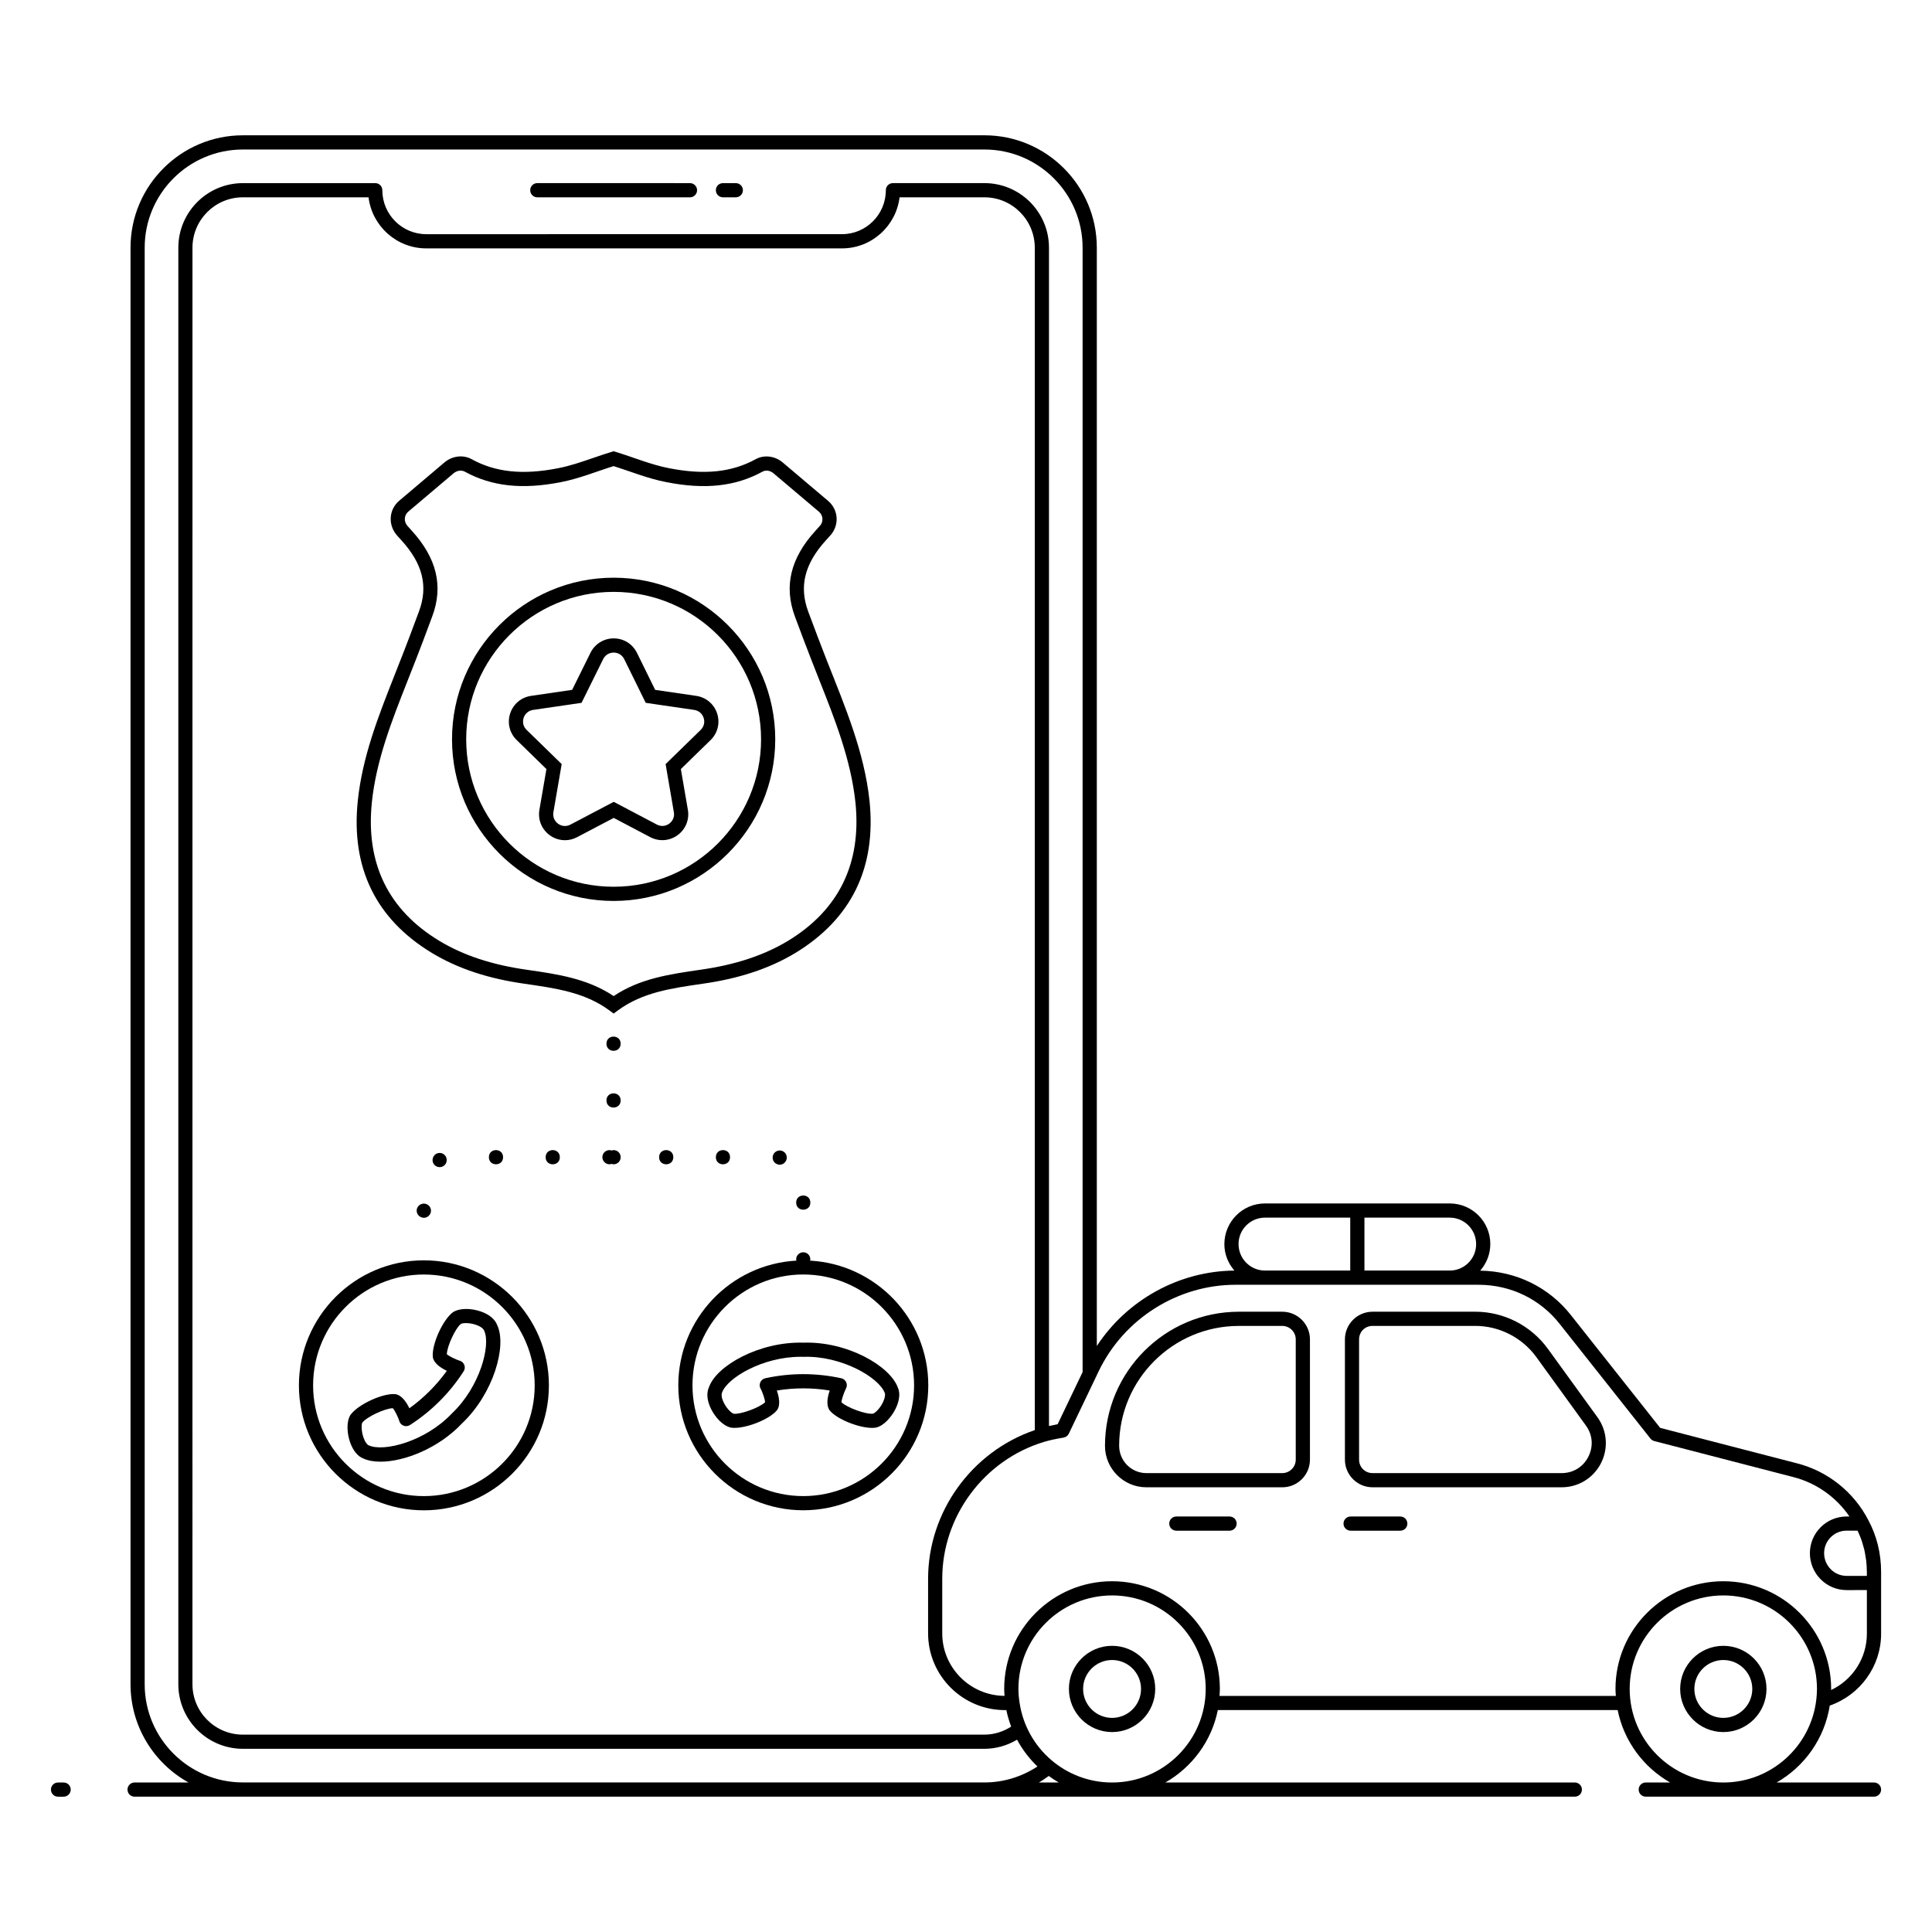<?xml version="1.0" encoding="UTF-8"?>
<!-- Uploaded to: ICON Repo, www.svgrepo.com, Generator: ICON Repo Mixer Tools -->
<svg fill="#000000" width="800px" height="800px" version="1.1" viewBox="144 144 512 512" xmlns="http://www.w3.org/2000/svg">
 <g>
  <path d="m159.38 620.14h1.484c1.039 0 1.879-0.84 1.879-1.879 0-1.039-0.84-1.879-1.879-1.879h-1.484c-1.039 0-1.879 0.84-1.879 1.879-0.004 1.039 0.84 1.879 1.879 1.879z"/>
  <path d="m286.39 196.29h40.461c1.039 0 1.879-0.84 1.879-1.879 0-1.039-0.84-1.879-1.879-1.879l-40.461-0.004c-1.039 0-1.879 0.84-1.879 1.879 0 1.043 0.84 1.883 1.879 1.883z"/>
  <path d="m335.59 196.29h3.406c1.039 0 1.879-0.84 1.879-1.879 0-1.039-0.84-1.879-1.879-1.879h-3.406c-1.039 0-1.879 0.84-1.879 1.879 0 1.039 0.84 1.879 1.879 1.879z"/>
  <path d="m256.32 478c-18.25 0-33.105 14.867-33.105 33.145 0 18.254 14.852 33.105 33.105 33.105 18.277 0 33.145-14.852 33.145-33.105 0-18.277-14.867-33.145-33.145-33.145zm0 62.484c-16.18 0-29.344-13.164-29.344-29.344 0-16.199 13.156-29.375 29.328-29.383 0.012 0 0.02 0.008 0.031 0.008 0.008 0 0.016-0.004 0.023-0.004 16.184 0.023 29.34 13.195 29.34 29.383 0.004 16.18-13.176 29.34-29.379 29.34z"/>
  <path d="m271.43 491.56c-2.254-0.785-5.359-1.062-7.363 0.168-2.715 1.973-5.727 8.617-5.359 11.949 0.266 1.621 2.109 2.84 3.707 3.606-2.738 3.809-6.117 7.188-9.922 9.922-0.785-1.617-2.031-3.469-3.691-3.734-3.231-0.352-9.879 2.664-11.934 5.5-1.152 1.875-0.879 4.988-0.09 7.246 0.781 2.234 2.078 3.781 3.484 4.281 1.223 0.582 2.789 0.863 4.578 0.863 6.328 0 15.387-3.562 21.555-10.098 8.461-7.988 11.953-20.652 9.383-26.051-0.566-1.578-2.113-2.875-4.348-3.652zm-7.688 27.035c-7.023 7.434-18.102 10.277-22.039 8.426-0.363-0.133-0.949-0.832-1.375-2.055-0.66-1.895-0.52-3.606-0.336-3.914 1.117-1.531 6.019-3.828 8.117-3.859 0.543 0.578 1.402 2.422 1.68 3.281 0.043 0.199 0.121 0.391 0.234 0.574 0.531 0.875 1.68 1.148 2.555 0.637 0.023-0.012 0.039-0.023 0.059-0.035 5.676-3.633 10.598-8.555 14.234-14.238 0.559-0.867 0.309-2.023-0.555-2.586-0.195-0.125-0.398-0.215-0.613-0.262-0.863-0.273-2.711-1.141-3.285-1.68 0.031-2.094 2.32-6.992 3.738-8.031 0.43-0.262 2.137-0.402 4.035 0.258 1.223 0.43 1.926 1.016 2.121 1.543 1.789 3.758-1.055 14.848-8.57 21.941z"/>
  <path d="m358.68 478.08c0.023-0.113 0.066-0.219 0.066-0.336 0-1.055-0.824-1.879-1.879-1.879-1.012 0-1.879 0.824-1.879 1.879 0 0.117 0.047 0.223 0.07 0.336-17.414 0.945-31.301 15.387-31.301 33.051 0 18.254 14.852 33.105 33.105 33.105 18.277 0 33.145-14.852 33.145-33.105-0.004-17.66-13.898-32.098-31.328-33.051zm-1.82 62.398c-16.18 0-29.344-13.164-29.344-29.344 0-16.203 13.164-29.383 29.344-29.383 16.203 0 29.383 13.18 29.383 29.383 0.004 16.18-13.18 29.344-29.383 29.344z"/>
  <path d="m381.96 511.77c-2.082-5.816-13.48-12.328-25.012-11.949-11.77-0.34-23.09 6.141-25.055 11.781-0.715 1.52-0.539 3.539 0.496 5.68 1.035 2.144 3.039 4.531 5.328 5.059 3.332 0.504 10.145-2.059 12.211-4.644 0.969-1.336 0.52-3.535-0.059-5.195 4.664-0.762 9.363-0.762 14.02 0-0.594 1.707-1.016 3.891-0.02 5.262 1.844 2.305 7.684 4.644 11.219 4.644 0.336 0 0.652-0.023 0.945-0.066 0.047-0.008 0.094-0.016 0.145-0.027 2.121-0.496 4.125-2.867 5.168-4.996 1.051-2.148 1.25-4.168 0.613-5.547zm-3.988 3.891c-0.844 1.719-2.082 2.801-2.598 2.973-1.887 0.254-6.922-1.617-8.375-3.016 0.023-0.793 0.727-2.723 1.152-3.559 0.137-0.227 0.227-0.488 0.258-0.77 0.102-0.953-0.531-1.836-1.469-2.039-6.68-1.449-13.445-1.449-20.133 0-1.281 0.277-1.902 1.762-1.164 2.883 0.398 0.758 1.094 2.695 1.109 3.481-1.484 1.445-6.633 3.293-8.324 3.035-0.488-0.113-1.789-1.215-2.656-3.008-0.57-1.172-0.645-2.086-0.406-2.621 1.344-3.828 10.715-9.457 20.781-9.457 0.266 0 0.531 0.004 0.801 0.012 10.082-0.336 20.066 5.519 21.531 9.602 0.164 0.367 0.074 1.297-0.508 2.484z"/>
  <path d="m306.6 448.79c-0.195 0-0.367 0.055-0.543 0.105-0.176-0.051-0.352-0.105-0.543-0.105-1.016 0-1.879 0.828-1.879 1.879 0 1.016 0.863 1.879 1.879 1.879 0.191 0 0.363-0.059 0.535-0.109 0.176 0.055 0.355 0.109 0.555 0.109 1.055 0 1.879-0.828 1.879-1.879s-0.828-1.879-1.883-1.879z"/>
  <path d="m308.48 435.63c0 2.508-3.762 2.508-3.762 0 0-2.508 3.762-2.508 3.762 0"/>
  <path d="m308.48 420.59c0 2.508-3.762 2.508-3.762 0s3.762-2.508 3.762 0"/>
  <path d="m259.68 449.73c-0.902 0.453-1.312 1.578-0.867 2.519 0.34 0.676 1.016 1.055 1.691 1.055 0.301 0 0.566-0.039 0.828-0.188 0.941-0.453 1.312-1.578 0.863-2.519s-1.578-1.316-2.516-0.867z"/>
  <path d="m254.42 464.85c0 1.016 0.867 1.879 1.922 1.879 1.012 0 1.879-0.863 1.879-1.879 0-1.051-0.867-1.879-1.879-1.879-1.055-0.004-1.922 0.824-1.922 1.879z"/>
  <path d="m277.32 450.67c0 2.508-3.758 2.508-3.758 0s3.758-2.508 3.758 0"/>
  <path d="m292.36 450.67c0 2.508-3.758 2.508-3.758 0s3.758-2.508 3.758 0"/>
  <path d="m322.43 450.67c0 2.508-3.758 2.508-3.758 0s3.758-2.508 3.758 0"/>
  <path d="m348.79 450.45c-0.188 1.055 0.488 1.992 1.543 2.18 0.074 0.035 0.188 0.035 0.301 0.035 0.898 0 1.688-0.676 1.84-1.578 0.188-1.016-0.488-1.992-1.543-2.18-1.012-0.148-1.988 0.527-2.141 1.543z"/>
  <path d="m337.47 450.67c0 2.508-3.758 2.508-3.758 0s3.758-2.508 3.758 0"/>
  <path d="m358.75 462.7c0 2.508-3.758 2.508-3.758 0 0-2.504 3.758-2.504 3.758 0"/>
  <path d="m515.09 545.89h-13.168c-1.039 0-1.879 0.84-1.879 1.879s0.84 1.879 1.879 1.879h13.168c1.039 0 1.879-0.84 1.879-1.879s-0.84-1.879-1.879-1.879z"/>
  <path d="m469.85 545.89h-14.109c-1.039 0-1.879 0.84-1.879 1.879s0.84 1.879 1.879 1.879h14.109c1.039 0 1.879-0.84 1.879-1.879s-0.84-1.879-1.879-1.879z"/>
  <path d="m554.15 501.38c-4.469-6.113-11.633-9.762-19.168-9.762h-27.238c-4.043 0-7.328 3.289-7.328 7.328v31.871c0 4.039 3.285 7.328 7.328 7.328h50.121c4.41 0 8.398-2.445 10.41-6.379 2.012-3.938 1.656-8.609-0.934-12.188zm10.773 28.68c-1.383 2.711-4.023 4.328-7.062 4.328h-50.121c-2 0-3.57-1.566-3.57-3.57v-31.871c0-2 1.566-3.57 3.57-3.57h27.238c6.34 0 12.375 3.074 16.129 8.215l13.18 18.195c1.789 2.465 2.023 5.555 0.637 8.273z"/>
  <path d="m483.82 491.62h-11.496c-19.57 0-35.492 15.926-35.492 35.551 0 6.051 4.922 10.977 10.977 10.977h36.012c4.043 0 7.328-3.289 7.328-7.328v-31.871c0-4.039-3.289-7.328-7.328-7.328zm3.566 39.199c0 1.969-1.602 3.57-3.57 3.57h-36.012c-3.981 0-7.219-3.238-7.219-7.273 0-17.5 14.234-31.734 31.734-31.734h11.496c1.969 0 3.57 1.602 3.57 3.57z"/>
  <path d="m620.19 531.79-36.23-9.391-23.59-29.801c-5.816-7.441-14.582-11.734-24.098-11.863 1.645-1.895 2.676-4.34 2.676-7.055 0-5.93-4.82-10.754-10.75-10.754h-26.371-22.605c-5.93 0-10.754 4.824-10.754 10.789 0 2.688 1.027 5.117 2.664 7.004-14.715 0.117-28.457 7.781-36.465 19.984v-291.07c0-16.418-13.359-29.777-29.777-29.777h-196.52c-16.418 0-29.781 13.359-29.781 29.777v380.71c0 11.188 6.211 20.945 15.359 26.031l-14.285 0.004c-1.039 0-1.879 0.84-1.879 1.879 0 1.039 0.84 1.879 1.879 1.879h381.68c1.039 0 1.879-0.84 1.879-1.879 0-1.039-0.84-1.879-1.879-1.879h-108.51c7.062-4.031 12.254-10.973 13.902-19.191h105.96c1.648 8.219 6.84 15.156 13.902 19.191h-6.457c-1.039 0-1.879 0.84-1.879 1.879 0 1.039 0.84 1.879 1.879 1.879h60.492c1.039 0 1.879-0.84 1.879-1.879 0-1.039-0.84-1.879-1.879-1.879h-25.809c7.394-4.223 12.711-11.648 14.082-20.379 8.051-2.805 13.605-10.422 13.605-19.039v-16.355c0-4.922-1.137-9.543-3.367-13.723-3.879-7.512-10.789-13.012-18.949-15.094zm-114.6-65.102h22.609c3.856 0 6.992 3.137 6.992 7.031 0 3.856-3.137 6.992-6.992 6.992h-22.609zm-26.367 0h22.605v14.023h-22.605c-3.856 0-6.996-3.137-6.996-7.031 0-3.856 3.141-6.992 6.996-6.992zm-296.88 123.66v-380.71c0-14.344 11.672-26.016 26.02-26.016h196.52c14.344 0 26.016 11.672 26.016 26.016v297.98l-6.613 13.816c-0.805 0.145-1.562 0.301-2.297 0.469v-312.27c0-9.434-7.672-17.105-17.105-17.105h-24.25c-1.039 0-1.879 0.84-1.879 1.879 0 6.426-5.211 11.652-11.617 11.652l-110.16 0.004c-6.43 0-11.656-5.227-11.656-11.652 0-1.039-0.84-1.879-1.879-1.879h-35.074c-9.438 0-17.109 7.672-17.109 17.105v380.71c0 9.434 7.672 17.105 17.109 17.105h196.52c3.062 0 6.043-0.867 8.641-2.414 1.422 2.648 3.258 5.035 5.406 7.102-4.176 2.719-8.961 4.227-14.047 4.227l-196.53-0.004c-14.348 0-26.02-11.672-26.02-26.02zm227.99 6.844h0.359c0.301 1.508 0.75 2.961 1.277 4.375-2.098 1.355-4.555 2.129-7.094 2.129h-196.52c-7.363 0-13.352-5.988-13.352-13.348l0.004-380.71c0-7.359 5.988-13.348 13.352-13.348h33.309c0.934 7.613 7.438 13.535 15.305 13.535h110.16c7.844 0 14.336-5.918 15.262-13.535h22.484c7.359 0 13.348 5.988 13.348 13.348v313.36c-16.707 5.691-28.273 21.664-28.273 39.383v14.477c0 11.215 9.141 20.34 20.375 20.34zm8.973 19.191c0.91-0.508 1.766-1.125 2.625-1.734 0.855 0.625 1.738 1.207 2.664 1.734zm19.402 0c-12.262 0-22.656-8.973-24.5-21.066v-0.004c0-0.012-0.008-0.023-0.008-0.035-0.184-1.215-0.309-2.445-0.309-3.711 0-13.652 11.133-24.762 24.816-24.762 13.684 0 24.816 11.109 24.816 24.762 0 13.684-11.129 24.816-24.816 24.816zm161.99 0c-13.684 0-24.816-11.133-24.816-24.816 0-13.652 11.133-24.762 24.816-24.762s24.816 11.109 24.816 24.762c0 0.938-0.062 1.863-0.164 2.773-0.004 0.031-0.012 0.062-0.016 0.098-1.43 12.332-11.926 21.945-24.637 21.945zm28.559-24.512c0-0.102 0.016-0.203 0.016-0.305 0-15.727-12.816-28.52-28.578-28.52-15.758 0-28.578 12.793-28.578 28.52 0 0.629 0.055 1.246 0.094 1.867h-105.03c0.039-0.621 0.094-1.238 0.094-1.867 0-15.727-12.816-28.52-28.578-28.52-15.758 0-28.578 12.793-28.578 28.52 0 0.625 0.055 1.238 0.094 1.855-9.113-0.059-16.512-7.465-16.512-16.57v-14.477c0-16.547 11.078-31.453 26.93-36.246 1.559-0.465 3.219-0.828 5.215-1.148 0.609-0.098 1.133-0.488 1.398-1.043 0.27-0.559 7.438-15.535 7.254-15.16l0.711-1.488c6.695-13.859 20.922-22.812 36.242-22.812h34.113 30.254c8.52 0 16.375 3.805 21.574 10.453l23.988 30.305c0.254 0.32 0.605 0.551 1.004 0.652l36.852 9.551c6.082 1.551 11.352 5.293 14.883 10.449h-0.762c-5.359 0-9.723 4.363-9.723 9.723 0 5.394 4.363 9.781 9.723 9.781l5.379-0.004v11.578c0 6.438-3.785 12.234-9.48 14.906zm7.953-40.02c0.191 0.523 0.344 1.055 0.496 1.59 0.117 0.406 0.246 0.809 0.344 1.219 0.141 0.609 0.238 1.23 0.336 1.852 0.055 0.359 0.133 0.707 0.176 1.07 0.109 0.957 0.164 1.926 0.168 2.914 0 0.039 0.008 0.078 0.008 0.121v1.008h-5.367c-3.285 0-5.961-2.699-5.961-6.023 0-3.289 2.676-5.965 5.961-5.965h2.891c0.148 0.312 0.293 0.625 0.43 0.941 0.18 0.422 0.363 0.844 0.52 1.273z"/>
  <path d="m600.7 580.16c-6.309 0-11.438 5.121-11.438 11.418 0 6.305 5.129 11.438 11.438 11.438s11.438-5.133 11.438-11.438c0-6.297-5.129-11.418-11.438-11.418zm0 19.098c-4.234 0-7.676-3.445-7.676-7.676 0-4.223 3.445-7.66 7.676-7.66 4.234 0 7.676 3.438 7.676 7.66 0 4.231-3.445 7.676-7.676 7.676z"/>
  <path d="m438.71 580.16c-6.309 0-11.438 5.121-11.438 11.418 0 6.305 5.129 11.438 11.438 11.438 6.309 0 11.438-5.133 11.438-11.438 0-6.297-5.129-11.418-11.438-11.418zm0 19.098c-4.234 0-7.676-3.445-7.676-7.676 0-4.223 3.445-7.66 7.676-7.66 4.234 0 7.676 3.438 7.676 7.66 0.004 4.231-3.441 7.676-7.676 7.676z"/>
  <path d="m258.45 396.54c6.832 4.121 14.859 6.789 24.52 8.16 8.098 1.176 15.953 2.215 22.535 7.078l1.117 0.824 1.117-0.824c6.57-4.856 14.379-5.894 22.484-7.078 9.691-1.371 17.73-4.039 24.57-8.164l0.008-0.004c14.855-9.043 21.461-22.598 19.633-40.301-1.371-12.852-6.406-24.805-11.254-37.035-1.68-4.324-3.352-8.688-4.984-13.102-2.481-6.68-0.984-12.695 4.723-18.953l1.281-1.418c2.277-2.723 1.965-6.656-0.715-8.961l-12.066-10.211c-2.082-1.762-4.984-2.082-7.199-0.836-6.309 3.449-13.574 4.195-22.883 2.367-4.695-0.891-9.359-2.856-14.16-4.328l-0.547-0.168c-0.789 0.254-1.105 0.285-5.477 1.789-3.168 1.09-6.16 2.113-9.254 2.707-9.289 1.836-16.559 1.082-22.84-2.356-2.258-1.277-5.168-0.949-7.269 0.82l-12.09 10.234c-2.621 2.309-2.902 6.234-0.594 8.996l0.395 0.441c0.289 0.332 0.586 0.672 0.848 0.93 5.699 6.246 7.184 12.262 4.664 18.941-4.035 10.906-4.379 11.492-6.602 17.227-4.125 10.461-8.395 21.281-9.59 32.91-1.848 17.734 4.758 31.293 19.629 40.312zm-15.902-39.914c1.145-11.117 5.316-21.691 9.348-31.918 1.777-4.578 2.832-7.012 6.629-17.293 3.027-8.027 1.258-15.484-5.465-22.852-0.262-0.258-0.5-0.539-0.738-0.809l-0.391-0.441c-0.945-1.129-0.836-2.754 0.215-3.68l12.066-10.211c0.84-0.711 2.074-0.941 3.008-0.406 7.121 3.891 15.191 4.766 25.391 2.762 4.812-0.918 9.34-2.801 14.008-4.254 4.57 1.434 9.121 3.328 14.004 4.254 10.219 2.012 18.277 1.133 25.426-2.773 0.879-0.5 2.059-0.328 2.938 0.422l12.055 10.199c1.094 0.941 1.215 2.562 0.324 3.633l-1.234 1.367c-6.656 7.293-8.445 14.746-5.461 22.781 3.383 9.133 6.273 16.348 6.441 16.781 4.121 10.395 8.383 21.137 9.586 32.438 1.668 16.125-4.336 28.473-17.844 36.695-6.398 3.856-13.973 6.359-23.164 7.66-8.211 1.195-16.098 2.316-23.066 6.988-6.926-4.641-14.887-5.797-22.605-6.914l-0.512-0.074c-9.16-1.301-16.723-3.809-23.109-7.66-13.516-8.195-19.52-20.543-17.848-36.695z"/>
  <path d="m306.62 382.76c23.617 0 42.828-19.215 42.828-42.832 0-23.617-19.215-42.832-42.828-42.832-23.621 0-42.832 19.215-42.832 42.832 0 23.617 19.211 42.832 42.832 42.832zm0-81.906c21.543 0 39.07 17.527 39.07 39.074 0 21.543-17.527 39.07-39.07 39.07-21.547 0-39.074-17.527-39.074-39.07 0-21.547 17.527-39.074 39.074-39.074z"/>
  <path d="m288.81 347.81-1.863 10.812c-0.738 4.32 2.641 8.043 6.766 8.043 1.09 0 2.188-0.262 3.203-0.797l9.73-5.113 9.676 5.098c2.34 1.23 5.106 1.023 7.242-0.52 2.133-1.551 3.18-4.125 2.731-6.723l-1.859-10.801 7.875-7.68c1.887-1.836 2.551-4.535 1.742-7.039-0.816-2.504-2.938-4.293-5.539-4.676l-10.887-1.59-4.824-9.809c-1.164-2.363-3.519-3.832-6.156-3.836h-0.008c-2.629 0-4.988 1.465-6.156 3.824l-4.859 9.816-10.887 1.594c-2.606 0.379-4.731 2.172-5.543 4.676s-0.148 5.203 1.742 7.039zm-6.043-13.559c0.375-1.152 1.312-1.941 2.512-2.117l12.836-1.875 5.731-11.586c0.535-1.082 1.578-1.73 2.785-1.73h0.004c1.211 0 2.254 0.652 2.789 1.738l5.699 11.578 12.84 1.875c1.195 0.176 2.133 0.965 2.508 2.113 0.375 1.152 0.082 2.344-0.785 3.188l-9.293 9.059 2.188 12.746c0.211 1.191-0.254 2.328-1.234 3.043-0.977 0.711-2.207 0.801-3.273 0.234l-11.43-6.019-11.477 6.035c-1.066 0.559-2.293 0.477-3.277-0.238-0.977-0.711-1.438-1.852-1.234-3.043l2.195-12.762-9.297-9.059c-0.867-0.836-1.16-2.027-0.785-3.18z"/>
 </g>
</svg>